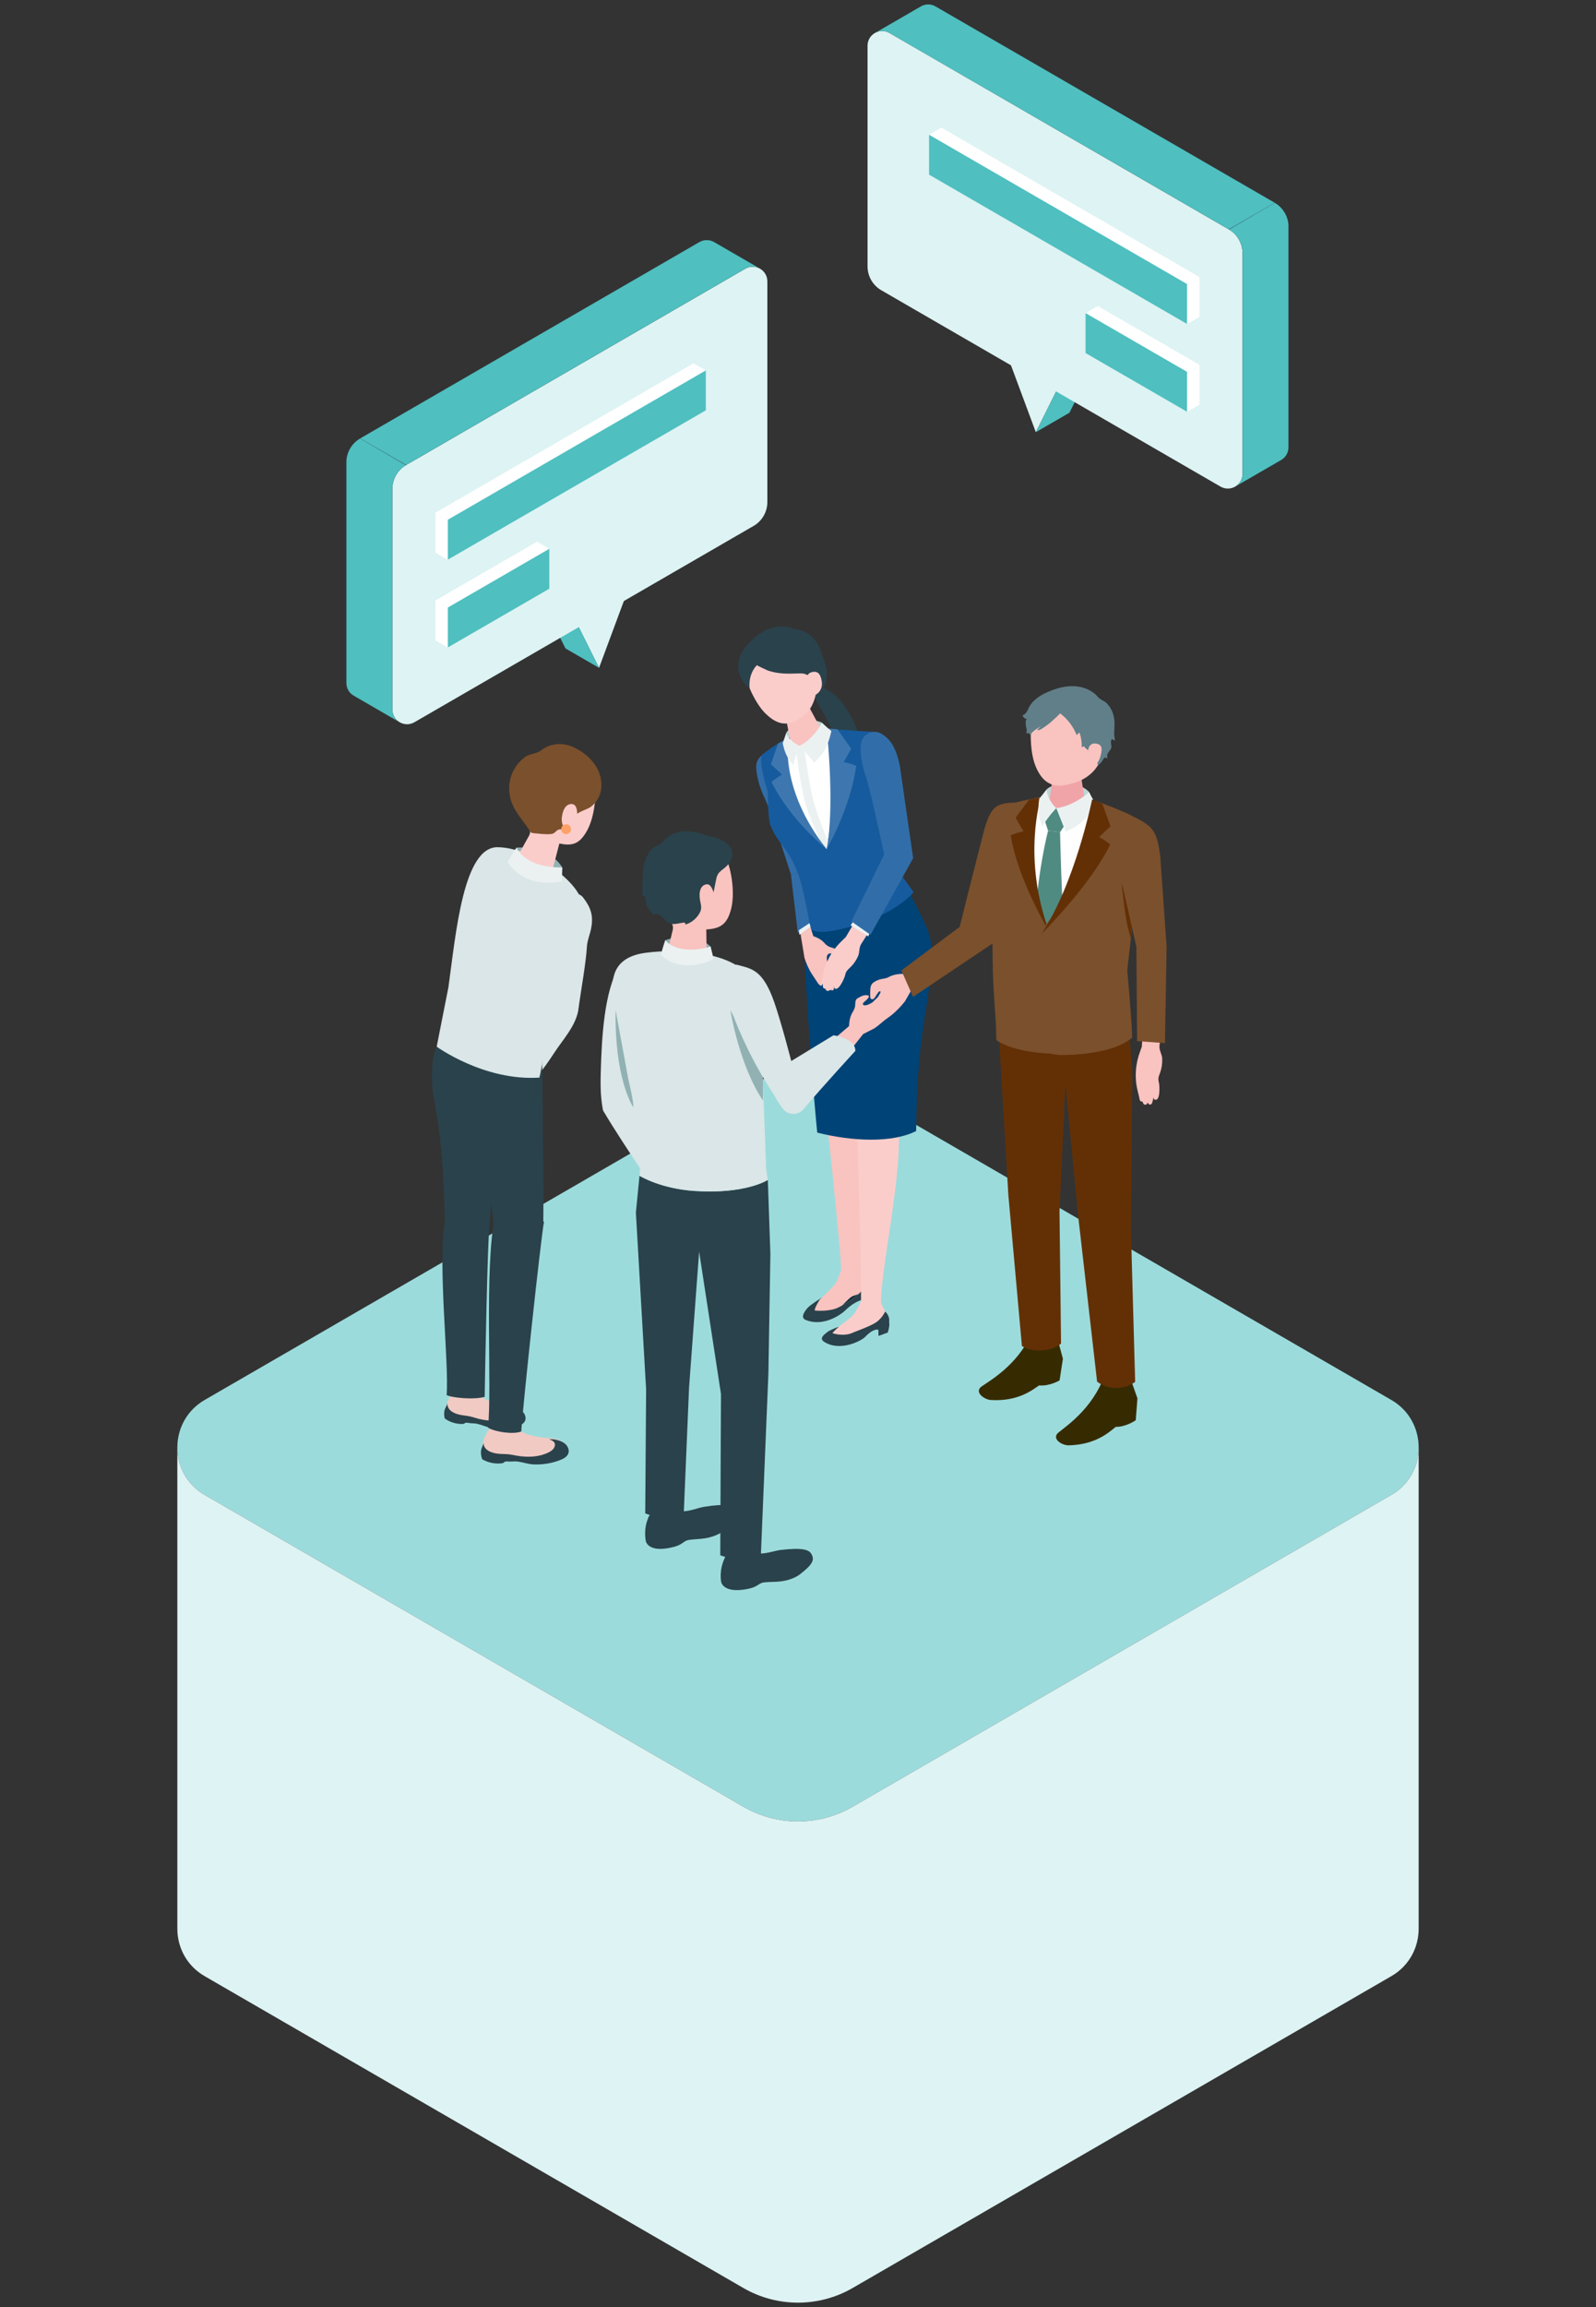 <svg width="180" height="260" viewBox="0 0 180 260" fill="none" xmlns="http://www.w3.org/2000/svg">
<rect x="0" y="0" width="180" height="260" fill="#333333" stroke="none"/>
<g clip-path="url(#clip0_4067_79493)">
<path d="M96.169 203.609L156.915 168.473C161.027 166.095 161.027 160.148 156.915 157.77L96.169 122.634C92.353 120.426 87.647 120.426 83.831 122.634L23.086 157.77C18.973 160.148 18.973 166.095 23.086 168.473L83.831 203.609C87.647 205.817 92.353 205.817 96.169 203.609Z" fill="#9CDBDC"/>
<path d="M160 163.101C160.008 165.19 158.98 167.282 156.914 168.473L96.169 203.609C92.353 205.818 87.647 205.818 83.831 203.609L23.086 168.473C21.02 167.279 19.992 165.19 20 163.101V217.361C20 219.442 21.031 221.52 23.086 222.711L83.831 257.847C87.647 260.055 92.353 260.055 96.169 257.847L156.914 222.711C158.969 221.524 159.996 219.442 160 217.361V163.101Z" fill="#DEF3F3"/>
<path d="M64.352 68.836L71.481 64.716L67.561 75.265L64.352 68.836Z" fill="#DEF3F3"/>
<path d="M64.352 68.837L60.566 66.647L63.775 73.076L67.561 75.265L64.352 68.837Z" fill="#4FBFC0"/>
<path d="M45.804 52.409L84.062 30.282C85.166 29.646 86.543 30.44 86.543 31.716V56.58C86.543 57.69 85.951 58.715 84.993 59.27L46.735 81.397C45.631 82.034 44.254 81.24 44.254 79.964V55.1C44.254 53.99 44.846 52.965 45.804 52.409Z" fill="#DEF3F3"/>
<path d="M80.53 27.279C80.049 27.006 79.43 26.967 78.883 27.279L40.626 49.407L45.804 52.402L84.062 30.274C84.612 29.954 85.231 29.997 85.712 30.274L80.53 27.276V27.279Z" fill="#4FBFC0"/>
<path d="M39.067 52.101V76.969C39.067 77.612 39.414 78.129 39.902 78.406L45.084 81.405C44.596 81.128 44.246 80.607 44.246 79.964V55.1C44.246 53.99 44.838 52.964 45.796 52.44L40.618 49.415C39.66 49.97 39.063 50.995 39.063 52.105L39.067 52.101Z" fill="#4FBFC0"/>
<path d="M79.603 41.748L50.494 58.584L49.105 57.782L78.214 40.947L79.603 41.748Z" fill="white"/>
<path d="M50.494 58.584L79.603 41.748V46.243L50.494 63.078V58.584Z" fill="#4FBFC0"/>
<path d="M50.494 58.584L49.105 57.782V62.276L50.494 63.078V58.584Z" fill="white"/>
<path d="M61.951 61.852L50.494 68.478L49.105 67.676L60.562 61.047L61.951 61.852Z" fill="white"/>
<path d="M50.494 68.478L61.951 61.852V66.347L50.494 72.972V68.478Z" fill="#4FBFC0"/>
<path d="M50.494 68.478L49.105 67.676V72.17L50.494 72.972V68.478Z" fill="white"/>
<path d="M97.116 83.699C96.489 83.814 95.835 84.08 95.231 83.872C94.653 83.672 94.334 83.128 94.096 82.604C93.969 82.326 93.757 82.08 93.615 81.806C93.461 81.513 93.326 81.213 93.176 80.92C92.861 80.311 92.476 79.74 92.149 79.139C91.949 78.769 91.768 78.364 91.81 77.948C91.837 77.686 91.964 77.401 92.245 77.389C92.518 77.378 92.78 77.47 93.022 77.582C95.142 78.545 96.6 81.571 97.112 83.703L97.116 83.699Z" fill="#2A424B"/>
<path d="M88.648 82.654C89.013 81.806 91.21 80.688 92.707 81.452C92.987 81.984 93.23 82.311 93.23 82.311L91.499 83.737L89.256 84.2C89.256 84.2 88.748 83.109 88.648 82.654Z" fill="#BFD4D5"/>
<path d="M97.008 145.66C97.573 145.105 97.793 144.276 97.793 144.276C97.793 144.276 97.416 144.111 96.916 144.454C95.657 145.483 94.919 145.76 94.546 145.822C92.941 146.08 92.526 146.335 92.526 146.335C92.526 146.335 91.853 147.364 91.883 147.687C92.245 147.738 93.738 147.799 94.607 147.317C95.207 147.04 96.439 146.219 97.004 145.664L97.008 145.66Z" fill="#112C36"/>
<path d="M91.391 106.354C91.391 106.354 92.737 122.997 93.022 124.635C93.307 126.273 94.792 140.754 94.873 143.066C95.45 143.506 96.504 143.61 97.116 143.109C96.777 138.229 98.639 128.905 97.666 124.296C97.762 122.92 98.316 115.724 98.139 113.026C98.047 109.877 95.954 107.464 95.954 107.464L93.534 105.329L91.387 106.354H91.391Z" fill="#F9C3C0"/>
<path d="M96.962 142.688L97.073 142.943C97.293 143.444 97.712 143.86 97.773 144.407C97.847 145.07 97.589 145.502 97.085 145.783C97.085 145.783 96.273 145.992 96.065 146.123C95.646 146.385 94.677 147.46 94.677 147.46C94.219 147.977 93.264 148.339 92.587 148.277C91.96 148.219 91.872 148.169 91.56 147.765C91.171 147.26 92.068 146.705 92.499 146.4C92.918 146.103 94.076 144.851 94.076 144.851C94.315 144.538 94.503 144.176 94.63 143.783L94.911 142.947L96.958 142.685L96.962 142.688Z" fill="#F9C3C0"/>
<path d="M92.53 146.335C92.53 146.335 91.856 147.364 91.887 147.687C92.249 147.738 93.742 147.799 94.611 147.317C95.211 147.04 96.442 146.219 97.008 145.664C97.573 145.109 97.793 144.28 97.793 144.28C97.793 144.28 98.443 144.627 98.454 145.386C98.512 145.984 98.439 146.681 98.439 146.681L97.47 147.148L97.408 146.477C97.408 146.477 96.604 146.45 95.3 147.707C94.884 148.108 92.884 149.588 90.864 148.751C90.21 148.481 90.775 147.749 91.079 147.402C91.379 147.055 92.53 146.338 92.53 146.338V146.335Z" fill="#2A424B"/>
<path d="M91.333 104.207L91.849 97.936L89.202 98.549L89.979 105.105L91.333 104.207Z" fill="#316EA9"/>
<path d="M89.202 98.549C89.202 98.549 86.897 91.326 86.32 90.127C85.566 88.555 85.312 87.337 85.285 86.435C85.251 85.306 86.416 84.508 87.444 84.97C88.455 85.425 89.225 86.215 89.917 88.32L91.849 97.94L89.206 98.553L89.202 98.549Z" fill="#316EA9"/>
<path d="M96.023 107.333C96.023 107.333 96.408 124.658 96.581 126.504C96.754 128.347 97.173 144.273 97.1 146.847C97.8 147.225 98.681 147.375 99.343 147.021C99.293 143.093 101.948 131.611 101.286 126.416C101.821 122.083 104.622 107.383 104.622 107.383L101.644 105.46L96.023 107.337V107.333Z" fill="#FACDCB"/>
<path d="M91.945 102.022C93.842 102.322 97.423 102.912 102.717 100.812C103.606 102.831 105.072 104.924 105.068 107.025C105.06 113.396 103.414 115.257 103.325 127.464C100.678 128.813 96.2 128.655 92.168 127.641C91.76 123.548 91.233 116.483 90.825 109.661C90.629 106.389 91.206 104.936 91.945 102.022Z" fill="#004376"/>
<path d="M99.309 146.631L99.397 146.893C99.566 147.406 99.959 147.853 99.959 148.393C99.959 149.044 99.755 149.607 99.166 149.722C98.909 149.773 98.37 149.657 98.12 149.734C97.604 149.892 96.388 151.021 96.388 151.021C95.85 151.472 94.98 151.731 94.28 151.596C93.63 151.472 93.365 151.395 93.088 150.971C92.737 150.439 93.742 150 94.222 149.753C94.696 149.51 96.008 148.416 96.008 148.416C96.292 148.138 96.531 147.811 96.708 147.441L97.1 146.662L99.309 146.639V146.631Z" fill="#FACDCB"/>
<path d="M103.037 100.565L100.859 97.482L98.616 84.639C98.555 83.063 98.685 82.654 98.478 82.473C98.216 82.442 96.804 82.377 96.415 82.357C93.349 82.18 90.552 81.494 86.058 84.967C85.443 85.441 86.301 88.335 86.593 89.226C86.593 89.226 86.593 92.274 86.897 93.026C87.759 95.157 88.748 95.358 89.906 98.195C90.641 99.991 91.398 104.62 91.398 104.62C91.398 104.62 91.768 105.676 96.285 104.334C101.205 102.874 103.029 100.565 103.029 100.565H103.037Z" fill="#165B9E"/>
<path d="M94.611 149.522C94.611 149.522 93.965 150.069 93.892 150.25C94.234 150.362 95.334 150.613 96.208 150.177C96.808 149.93 98.177 149.449 98.824 149.013C99.47 148.578 99.832 147.814 99.832 147.814C99.832 147.814 100.401 148.269 100.274 149.005C100.39 149.348 100.128 150.173 100.128 150.173L99.078 150.559L99.062 149.869C99.062 149.869 98.582 149.607 97.558 150.678C97.166 151.087 94.746 152.389 92.938 151.21C92.356 150.829 92.938 150.412 93.291 150.131C93.645 149.85 94.607 149.522 94.607 149.522H94.611Z" fill="#2A424B"/>
<path d="M89.717 79.466C90.591 79.158 91.229 79.486 91.379 79.914L92.826 82.619C92.96 83.128 92.26 83.826 91.264 84.176C90.267 84.527 89.352 84.4 89.217 83.887L88.598 80.742C88.482 80.295 88.84 79.767 89.717 79.459V79.466Z" fill="#F9C3C0"/>
<path d="M86.862 71.931C89.452 70.833 91.002 72.467 92.022 74.826C92.495 77.89 91.737 79.713 90.833 80.465C89.729 81.378 88.305 82.384 86.301 80.38C85.108 79.189 84.05 76.68 83.95 75.57C83.862 74.606 84.273 73.03 86.862 71.931Z" fill="#FACDCB"/>
<path d="M85.366 74.969C85.347 74.988 86.505 75.535 86.574 75.558C87.697 75.951 88.802 75.944 89.971 75.897C90.217 75.886 90.468 75.878 90.71 75.936C90.898 75.982 91.075 76.071 91.237 76.175C91.822 76.545 92.23 77.088 92.491 77.721C92.741 77.659 93.061 77.27 93.118 76.984C93.195 76.634 93.234 76.271 93.249 75.913C93.288 75.088 92.826 74.151 92.568 73.365C92.114 71.985 91.064 70.979 89.571 70.914C89.571 70.914 87.051 69.411 84.104 72.872C83.135 74.013 82.657 76.021 84.55 77.574C84.55 77.574 84.304 76.086 85.358 74.965L85.366 74.969Z" fill="#2A424B"/>
<path d="M91.079 76.857C91.079 76.857 90.745 75.963 91.549 75.751C92.233 75.57 92.549 75.963 92.676 76.776C92.807 77.586 92.36 78.156 91.899 78.333C91.437 78.507 91.079 76.857 91.079 76.857Z" fill="#FACDCB"/>
<path d="M90.24 104.963L90.729 107.946C90.898 108.497 91.237 109.279 91.556 109.757C91.903 110.278 92.153 110.671 92.241 110.794C92.376 110.979 92.557 111.16 92.687 111.06C92.787 110.983 92.695 110.713 92.695 110.713C92.695 110.713 93.037 111.399 93.099 111.492C93.161 111.584 93.299 111.742 93.43 111.665C93.565 111.588 93.534 111.318 93.534 111.318C93.676 111.6 93.826 111.654 93.949 111.6C94.099 111.534 94.053 111.122 94.053 111.122C94.053 111.122 94.357 111.203 94.242 110.594C94.138 110.046 93.338 108.582 93.338 108.582C93.272 108.25 93.199 107.927 93.288 107.688C93.341 107.541 93.511 107.437 93.668 107.445C93.765 107.449 94.072 107.614 94.169 107.641C94.422 107.707 95.307 107.834 95.354 107.406C95.354 107.383 95.354 107.36 95.342 107.337C95.331 107.314 95.304 107.302 95.281 107.291C95.123 107.213 94.942 107.163 94.776 107.113C94.422 107.005 94.072 106.882 93.719 106.766C93.711 106.766 93.703 106.763 93.692 106.759C93.411 106.678 93.168 106.5 92.98 106.277C92.526 105.733 91.729 105.51 91.729 105.51L91.322 104.215L90.229 104.97L90.24 104.963Z" fill="#F9C3C0"/>
<path d="M88.04 84.535C88.04 84.535 89.636 91.773 93.23 95.693C93.549 93.839 94.792 86.813 93.461 83.498L90.187 84.053L88.04 84.535Z" fill="white"/>
<path d="M92.753 95.181C92.753 95.181 91.329 92.367 90.787 90.386C90.24 88.393 89.725 84.173 89.725 84.173L90.644 83.93C90.644 83.93 91.187 88.081 91.695 90.066C92.199 92.043 93.445 94.911 93.445 94.911L93.226 95.689L92.749 95.177L92.753 95.181Z" fill="#EBF1F1"/>
<path d="M93.23 95.693C93.23 95.693 95.877 91.211 96.566 86.312C96.023 86.05 95.157 85.892 95.157 85.892L96 84.381L94.446 82.188L93.234 82.08C93.234 82.08 94.188 90.737 93.234 95.697L93.23 95.693Z" fill="#3E77AF"/>
<path d="M93.23 95.693C93.23 95.693 89.213 92.544 87.016 88.139C87.444 87.719 88.213 87.294 88.213 87.294L86.943 86.134L87.747 83.802L88.913 83.17C88.913 83.17 87.828 88.867 93.234 95.693H93.23Z" fill="#3E77AF"/>
<path d="M90.187 84.053C90.187 84.053 91.06 85.032 91.837 85.934C92.799 85.067 93.361 84.2 93.765 82.388C93.341 82.056 92.703 81.451 92.703 81.451C92.703 81.451 91.845 83.197 90.183 84.053H90.187Z" fill="#EBF1F1"/>
<path d="M90.187 84.053C90.187 84.053 89.209 83.691 88.648 82.654C88.648 82.654 88.417 83.379 88.278 83.76C88.548 85.098 88.975 85.649 89.49 86.235C89.733 85.009 90.187 84.053 90.187 84.053Z" fill="#EBF1F1"/>
<path d="M90.087 104.839L90.156 105.344L91.41 104.45L91.302 104.034L90.087 104.839Z" fill="#EBF1F1"/>
<path d="M95.38 105.618C95.38 105.618 94.846 106.127 94.634 106.35C94.403 106.597 94.188 106.859 93.992 107.132C93.634 107.637 93.345 108.185 93.13 108.759C93.118 108.794 93.103 108.828 93.091 108.863C92.91 109.368 92.822 109.896 92.699 110.412C92.668 110.544 92.568 110.732 92.687 110.867C92.691 110.875 92.814 110.967 92.818 110.948C92.818 110.956 92.753 111.257 92.887 111.357C92.995 111.438 93.138 111.445 93.288 111.272C93.288 111.272 93.241 111.472 93.361 111.576C93.48 111.681 93.618 111.6 93.68 111.549C93.742 111.499 94.099 111.072 94.099 111.072C94.099 111.072 93.999 111.253 94.088 111.345C94.546 111.839 95.215 110.262 95.284 110.008C95.327 109.85 95.357 109.684 95.434 109.541C95.542 109.337 95.727 109.183 95.896 109.021C96.269 108.659 96.569 108.227 96.773 107.757C96.969 107.31 96.862 106.863 97.093 106.443L98.097 104.851L96.423 103.849L95.377 105.625L95.38 105.618Z" fill="#FACDCB"/>
<path d="M96.227 103.845L95.934 104.284L97.927 105.533L98.097 105.094L96.227 103.845Z" fill="#EBF1F1"/>
<path d="M97.089 83.903C97.177 82.777 98.424 82.111 99.393 82.685C100.351 83.248 101.025 84.123 101.482 86.289L102.987 96.714L98.177 105.348L96.023 103.845L99.72 96.298C99.72 96.298 98.151 88.948 97.712 87.692C97.135 86.046 97.019 84.805 97.089 83.907V83.903Z" fill="#316EA9"/>
<path d="M59.477 117.601C60.039 116.306 60.566 114.995 61.047 113.665C61.728 111.796 65.775 111.214 65.198 113.981C64.829 115.743 63.482 117.161 62.528 118.622C61.305 120.499 59.935 122.314 58.2 123.748C57.9 123.374 57.661 122.95 57.5 122.499C57.13 121.47 58.693 119.362 59.108 118.433C59.231 118.156 59.354 117.878 59.477 117.601Z" fill="#DAE6E7"/>
<path d="M51.271 156.745C50.436 157.57 50.275 158.657 50.275 158.657C50.275 158.657 50.071 159.609 51.91 160.009C52.31 160.09 52.737 160.164 53.145 160.11C53.468 160.067 53.664 159.944 54.007 160.021C54.511 160.133 54.987 160.329 55.492 160.441C55.961 160.545 56.457 160.576 56.934 160.51C57.073 160.491 57.215 160.46 57.35 160.418C57.781 160.275 58.773 159.963 58.862 159.431C58.9 159.204 58.758 158.976 58.569 158.845C58.381 158.714 58.15 158.66 57.923 158.61C56.469 158.298 54.861 158.09 53.779 156.961C53.556 156.726 53.172 156.533 52.718 156.448C52.083 156.329 51.502 156.463 51.263 156.753L51.271 156.745Z" fill="#F1CAC4"/>
<path d="M51.41 159.308C51.86 159.478 52.31 159.512 52.775 159.582C53.237 159.647 53.687 159.836 54.149 159.936C55.126 160.152 56.169 160.202 57.123 159.851C57.423 159.74 57.731 159.57 57.854 159.273C58.035 158.838 57.673 158.633 57.358 158.475C57.865 158.479 58.446 158.684 58.843 159C59.177 159.266 59.389 159.74 59.212 160.129C59.054 160.48 58.654 160.649 58.285 160.753C57.361 161.012 56.392 161.069 55.441 160.927C54.899 160.846 54.399 160.595 53.868 160.472C53.599 160.41 53.352 160.406 53.079 160.391C52.933 160.383 52.614 160.299 52.487 160.352C52.441 160.372 52.406 160.41 52.36 160.433C52.291 160.472 52.21 160.476 52.129 160.48C51.429 160.491 50.725 160.268 50.159 159.859C50.078 159.532 50.059 159.177 50.159 158.853C50.236 158.599 50.444 158.375 50.471 158.102C50.409 158.741 50.855 159.1 51.417 159.312L51.41 159.308Z" fill="#2A424B"/>
<path d="M55.465 160.738C54.572 161.636 54.414 162.808 54.414 162.808C54.414 162.808 54.203 163.833 56.184 164.245C56.615 164.33 57.077 164.403 57.515 164.338C57.861 164.288 58.073 164.153 58.442 164.234C58.985 164.349 59.504 164.557 60.043 164.669C60.551 164.773 61.086 164.804 61.597 164.727C61.747 164.704 61.897 164.673 62.044 164.623C63.602 164.091 63.948 163.709 63.786 163.031C63.644 162.434 62.798 162.125 62.274 162.095C61.239 162.037 60.37 161.937 59.366 161.609C59.197 161.551 59.069 161.432 58.889 161.374C58.619 161.285 58.365 161.143 58.169 160.942C57.927 160.692 57.511 160.487 57.023 160.403C56.338 160.283 55.715 160.433 55.461 160.746L55.465 160.738Z" fill="#F1CAC4"/>
<path d="M55.669 163.736C56.169 163.871 56.653 163.86 57.157 163.879C57.661 163.902 58.162 164.052 58.666 164.11C59.735 164.238 60.855 164.176 61.84 163.698C62.147 163.548 62.459 163.332 62.559 163C62.705 162.515 62.297 162.333 61.94 162.202C62.482 162.152 63.125 162.307 63.586 162.603C63.975 162.85 64.248 163.336 64.106 163.775C63.975 164.168 63.567 164.392 63.178 164.542C62.217 164.916 61.186 165.082 60.154 165.035C59.566 165.008 59 164.793 58.419 164.715C58.123 164.677 57.861 164.7 57.569 164.715C57.411 164.723 57.061 164.665 56.93 164.739C56.884 164.766 56.85 164.808 56.803 164.839C56.734 164.889 56.646 164.9 56.561 164.912C55.811 164.997 55.038 164.835 54.383 164.457C54.26 164.118 54.203 163.736 54.272 163.382C54.326 163.1 54.526 162.842 54.522 162.545C54.526 163.239 55.041 163.571 55.665 163.736H55.669Z" fill="#2A424B"/>
<path d="M55.207 138.102C54.98 139.848 54.699 154.96 54.664 157.412C53.695 157.743 51.252 157.589 50.375 157.231C50.648 153.5 49.363 142.65 50.163 137.736L55.207 138.102Z" fill="#2A424B"/>
<path d="M50.163 137.755C49.963 126.08 48.709 124.145 48.724 121.945C48.609 118.965 49.255 117.955 49.255 117.955L51.129 117.94L56.315 119.898C56.315 119.898 55.426 136.348 55.207 138.098L50.163 137.755Z" fill="#2A424B"/>
<path d="M61.355 137.666C60.97 139.797 58.977 158.317 58.789 161.324C57.915 161.686 55.784 161.374 55.038 160.888C55.522 156.321 54.58 142.954 55.842 136.965L61.359 137.666H61.355Z" fill="#2A424B"/>
<path d="M55.699 138.133C54.195 124.269 52.033 125.074 51.448 121.794C50.952 119.008 51.352 118.41 51.352 118.41L55.288 116.348L61.124 118.063C61.124 118.063 61.37 135.955 61.259 138.117L55.699 138.133Z" fill="#2A424B"/>
<path d="M58.254 95.527C58.254 95.527 61.843 95.188 63.409 97.755C63.386 98.422 63.352 99.335 63.352 99.335C63.352 99.335 59.751 100.337 57.096 97.424C57.384 96.911 58.254 95.527 58.254 95.527Z" fill="#91B1B3"/>
<path d="M61.659 116.811C62.097 114.88 62.151 113.908 62.467 112.841C62.825 111.634 65.799 107.938 65.483 106.72C65.033 104.982 65.225 103.826 65.722 101.864C65.087 99 59.824 95.566 56.219 95.481C52.237 95.273 51.413 105.271 50.575 111.249L49.251 117.955C49.251 117.955 54.584 121.848 60.832 121.443C61.07 120.58 61.655 116.807 61.655 116.807L61.659 116.811Z" fill="#DAE6E7"/>
<path d="M67.118 88.744C66.991 87.815 66.241 86.4 63.452 85.868C60.662 85.337 59.531 87.198 59.02 89.623C58.727 91.002 58.973 92.293 59.643 93.253C59.831 93.519 59.835 93.874 59.677 94.163C59.243 94.945 58.465 96.344 58.465 96.344C58.339 96.838 59.108 97.555 60.189 97.948C61.27 98.341 62.251 98.26 62.382 97.767L63.086 95.057C64.594 95.385 65.391 95.08 66.21 93.608C67.007 92.182 67.26 89.815 67.114 88.748L67.118 88.744Z" fill="#FACDCB"/>
<path d="M58.254 95.527C58.254 95.527 59.104 97.801 63.409 97.755L63.352 99.335C63.352 99.335 59.277 100.311 57.254 97.15C57.577 96.514 58.254 95.527 58.254 95.527Z" fill="#EBF1F1"/>
<path d="M58.739 92.216C59.077 92.679 59.431 93.13 59.735 93.615C59.793 93.708 59.85 93.804 59.947 93.851C60.008 93.882 60.074 93.885 60.143 93.893C60.785 93.955 61.513 94.055 62.159 93.993C62.613 93.947 62.663 93.589 63.055 93.477C63.163 93.446 63.275 93.473 63.386 93.465C63.725 93.438 63.556 93.211 63.482 93.026C63.39 92.783 63.336 92.525 63.355 92.266C63.409 91.507 63.682 90.702 64.352 90.613C64.683 90.571 64.902 90.756 65.006 91.056C65.056 91.207 65.079 91.368 65.091 91.526C65.091 91.557 65.083 91.681 65.094 91.727C65.094 91.735 65.098 91.739 65.106 91.742C64.971 91.654 66.353 91.114 66.491 91.025C67.014 90.686 67.422 90.166 67.638 89.58C68.007 88.566 67.822 87.399 67.28 86.466C66.737 85.533 65.875 84.816 64.917 84.319C63.629 83.644 62.144 83.675 60.974 84.604C60.57 84.924 59.754 84.94 59.27 85.279C58.619 85.734 58.096 86.373 57.785 87.106C57.307 88.216 57.319 89.518 57.785 90.632C58.027 91.203 58.377 91.715 58.742 92.216H58.739Z" fill="#7B502C"/>
<path d="M64.386 93.593C64.306 93.889 64.002 94.063 63.706 93.982C63.409 93.901 63.236 93.596 63.317 93.299C63.398 93.003 63.702 92.829 63.998 92.91C64.294 92.991 64.467 93.296 64.386 93.593Z" fill="#FCA167"/>
<path d="M64.059 113.878C63.213 113.862 62.909 113.854 62.578 113.068C61.886 111.422 62.394 108.381 62.536 106.647C62.682 104.893 63.025 103.101 64.006 101.609C64.671 100.596 65.329 100.573 65.787 101.174C66.649 102.303 66.949 103.217 66.664 104.658C66.529 105.333 66.237 105.992 66.195 106.666C66.079 108.555 65.541 111.53 65.279 113.403C65.26 113.531 65.241 113.666 65.148 113.754C65.048 113.854 64.894 113.87 64.752 113.87C64.544 113.87 64.302 113.878 64.056 113.874L64.059 113.878Z" fill="#DAE6E7"/>
<path d="M104.025 110.405L102.821 111.515L102.067 112.841C101.659 113.373 100.974 114.09 100.432 114.487C99.843 114.914 99.412 115.242 99.262 115.342C99.043 115.492 98.77 115.616 98.666 115.45C98.589 115.327 98.797 115.069 98.797 115.069C98.797 115.069 98.143 115.677 98.043 115.755C97.939 115.832 97.724 115.947 97.608 115.809C97.493 115.67 97.635 115.388 97.635 115.388C97.366 115.639 97.177 115.635 97.069 115.527C96.931 115.392 97.146 114.961 97.146 114.961C97.146 114.961 96.781 114.926 97.15 114.305C97.485 113.75 98.951 112.471 98.951 112.471C99.043 112.32 99.139 112.166 99.22 112.008C99.251 111.943 99.416 111.696 99.22 111.715C99.151 111.723 99.101 111.781 99.058 111.835C98.947 111.981 98.843 112.135 98.747 112.293C98.689 112.39 98.628 112.494 98.535 112.559C98.439 112.625 98.301 112.636 98.22 112.556C98.162 112.494 98.154 112.405 98.147 112.32C98.131 112.054 98.135 111.785 98.154 111.519C98.17 111.299 98.204 111.072 98.335 110.898C98.408 110.798 98.508 110.721 98.612 110.655C98.87 110.49 99.162 110.378 99.466 110.324C99.763 110.274 100.005 110.247 100.27 110.093C100.986 109.684 101.944 109.761 101.944 109.761L104.61 107.275L106.057 109.345L104.025 110.409V110.405Z" fill="#F9C3C0"/>
<path d="M108.231 104.461C108.231 104.461 109.769 98.298 110.885 93.958C111.735 90.655 112.42 90.409 115.152 90.466C116.306 93.758 112.02 106.277 112.02 106.277L102.975 112.343L101.659 109.364L108.231 104.461Z" fill="#7B502C"/>
<path d="M127.382 116.656L126.863 109.322L128.46 94.803C128.667 93.55 128.167 92.278 126.805 91.661C123.674 90.239 120.007 88.478 114.086 90.806C113.274 91.126 112.974 92.105 112.693 92.93C112.359 93.916 112.193 94.98 112.232 96.024L112.297 97.824C112.328 101.255 112.355 104.685 112.386 108.119C112.405 110.293 112.513 112.44 112.666 114.61C112.736 115.566 112.686 117.038 112.686 117.038C112.686 117.038 114.467 118.63 119.746 118.599C125.493 118.568 127.382 116.66 127.382 116.66V116.656Z" fill="white"/>
<path d="M127.633 155.754L128.283 157.589L128.09 160.056C128.09 160.056 127.032 160.815 125.828 160.807C125.078 161.412 123.574 162.819 120.523 162.885C119.865 162.9 118.726 162.276 119.218 161.601C119.522 161.185 122.704 159.366 124.293 155.693C126.005 155.523 127.633 155.758 127.633 155.758V155.754Z" fill="#362B00"/>
<path d="M119.365 151.241L119.876 153.122L119.503 155.565C119.503 155.565 118.395 156.236 117.191 156.132C116.398 156.675 114.798 157.959 111.747 157.778C111.089 157.739 110 157.026 110.543 156.39C110.874 156.001 114.182 154.44 116.037 150.905C117.756 150.875 119.365 151.237 119.365 151.237V151.241Z" fill="#362B00"/>
<path d="M118.018 88.983C118.734 88.216 121.515 87.861 122.827 89.252C122.923 89.931 123.062 90.374 123.062 90.374L120.657 91.237L118.08 90.871C118.08 90.871 117.953 89.507 118.018 88.979V88.983Z" fill="#BFD4D5"/>
<path d="M120.38 86.651C121.415 86.651 121.965 87.233 121.965 87.738L122.489 91.122C122.442 91.708 121.446 92.182 120.269 92.182C119.091 92.182 118.172 91.708 118.222 91.122L118.73 87.584C118.772 87.071 119.345 86.651 120.38 86.651Z" fill="#F0A4A8"/>
<path d="M120.807 78.399C123.751 78.422 124.566 80.634 124.566 83.325C124.566 86.824 122.269 87.903 121.088 88.246C119.649 88.666 117.864 89.04 116.768 86.281C116.117 84.639 116.141 81.787 116.502 80.684C116.818 79.721 117.864 78.376 120.811 78.399H120.807Z" fill="#F9C3C0"/>
<path d="M117.768 92.305L119.13 91.075L120.18 92.856L119.557 93.781L118.207 93.615L117.768 92.305Z" fill="#508B82"/>
<path d="M118.207 93.615L119.557 93.781C119.557 93.781 119.665 99.543 120.03 105.541C120.065 106.088 118.133 107.379 118.133 107.379C118.133 107.379 116.656 105.972 116.672 105.433C116.852 98.622 118.21 93.615 118.21 93.615H118.207Z" fill="#508B82"/>
<path d="M118.587 81.313C118.934 81.023 119.265 80.711 119.569 80.395C120.392 81.02 121.042 81.871 121.423 82.831C121.531 82.735 121.638 82.638 121.746 82.546C121.935 83.078 122.019 83.644 121.996 84.211C122.092 84.169 122.192 84.126 122.289 84.088C122.131 84.153 123.12 84.855 123.2 84.92C123.601 85.263 123.778 85.772 123.808 86.288C123.981 86.15 124.139 85.988 124.278 85.814C124.393 85.668 124.432 85.479 124.597 85.375C124.609 85.367 124.624 85.36 124.639 85.36C124.662 85.36 124.682 85.379 124.701 85.394C124.759 85.441 124.839 85.456 124.909 85.437C124.801 85.209 124.897 84.936 125.047 84.731C125.139 84.608 125.251 84.492 125.305 84.35C125.413 84.068 125.251 83.806 125.297 83.529C125.309 83.456 125.343 83.386 125.378 83.321C125.382 83.313 125.39 83.301 125.397 83.298C125.42 83.282 125.451 83.305 125.474 83.325C125.555 83.398 125.663 83.44 125.774 83.436C125.693 83.328 125.709 83.101 125.682 82.97C125.643 82.793 125.655 82.612 125.667 82.43C125.717 81.613 125.751 80.858 125.397 80.095C125.243 79.767 125.036 79.47 124.782 79.22C124.543 78.985 124.016 78.807 123.839 78.564C123.839 78.564 122.039 76.071 117.776 78.171C117.137 78.484 116.433 79.004 116.094 79.64C115.994 79.829 115.917 80.029 115.802 80.21C115.687 80.391 115.529 80.553 115.321 80.611C115.367 80.715 115.413 80.819 115.494 80.9C115.575 80.977 115.694 81.023 115.802 80.985C115.629 81.185 115.667 81.656 115.717 81.898C115.74 82.018 115.779 82.134 115.794 82.257C115.81 82.38 115.794 82.507 115.721 82.608C115.814 82.642 115.921 82.642 116.014 82.608C116.091 82.692 116.16 82.789 116.244 82.866C116.298 82.712 116.318 82.631 116.445 82.507C116.56 82.396 116.695 82.299 116.825 82.203C117.033 82.056 117.295 81.933 117.472 81.752C117.306 81.918 117.141 82.084 116.975 82.249C117.125 82.334 117.31 82.245 117.456 82.153C117.845 81.91 118.23 81.625 118.595 81.32L118.587 81.313Z" fill="#617F88"/>
<path d="M122.7 84.666C122.7 84.666 122.75 83.668 123.608 83.799C124.339 83.91 124.324 84.385 124.112 85.217C123.901 86.05 123.393 86.447 122.877 86.424C122.362 86.4 122.7 84.666 122.7 84.666Z" fill="#F9C3C0"/>
<path d="M127.544 138.325L127.702 120.776L127.379 116.656C127.379 116.656 125.463 118.406 119.742 118.595C115.033 118.749 112.682 117.034 112.682 117.034L113.724 134.679L115.252 151.688C115.252 151.688 115.929 152.22 117.329 152.189C118.918 152.154 119.665 151.41 119.665 151.41L119.495 136.54L120.157 122.199L121.627 137.292L123.731 155.7C123.731 155.7 124.539 156.417 125.855 156.421C127.182 156.421 128.025 155.731 128.025 155.731L127.54 138.325H127.544Z" fill="#633006"/>
<path d="M119.13 91.076C119.13 91.076 119.692 92.459 120.18 93.727C121.542 93.168 122.473 92.451 123.604 90.671C123.277 90.15 122.827 89.256 122.827 89.256C122.827 89.256 121.238 90.798 119.13 91.076Z" fill="#EBF1F1"/>
<path d="M118.968 118.526L118.437 105.278C118.437 105.278 115.244 98.803 117.01 90.308C117.029 90.216 117.052 90.123 117.075 90.031C117.083 89.989 117.087 89.942 117.087 89.896C117.052 89.904 117.018 89.908 116.983 89.915C116.002 90.093 114.505 90.382 113.378 90.806C112.532 91.126 112.559 92.112 112.266 92.937C111.916 93.924 111.697 95.007 111.735 96.051L111.809 97.863C111.839 101.293 111.92 104.747 111.951 108.181C111.97 110.355 112.112 112.463 112.274 114.633C112.343 115.589 112.363 117.2 112.363 117.2C112.363 117.2 114.044 118.637 118.945 118.753L118.965 118.529L118.968 118.526Z" fill="#7B502C"/>
<path d="M118.387 105.117C118.387 105.117 114.786 99.158 113.994 94.143C114.544 93.866 115.433 93.689 115.433 93.689L114.544 92.155L116.06 90.116L117.399 89.861C117.399 89.861 115.202 96.73 118.384 105.12L118.387 105.117Z" fill="#633006"/>
<path d="M127.079 91.661C125.997 91.191 124.855 90.682 123.585 90.297L123.574 90.266L123.562 90.293C123.562 90.293 121.477 100.052 117.753 104.465C117.818 108.62 118.468 118.742 118.468 118.742C118.807 118.803 119.303 118.903 119.719 118.9C120.784 118.896 121.719 118.83 122.539 118.726C124.216 118.483 126.086 118.183 127.679 116.961C127.679 116.888 127.679 116.784 127.679 116.66C127.644 115.226 127.259 110.694 127.148 109.457L127.136 109.322L127.255 108.281L127.833 103.243L128.798 94.803C129.018 93.55 128.494 92.278 127.075 91.661H127.079Z" fill="#7B502C"/>
<path d="M127.698 104.315C127.698 104.315 127.229 102.245 126.459 99.169C126.925 103.59 127.109 104.288 127.536 105.776L127.698 104.311V104.315Z" fill="#633006"/>
<path d="M117.437 105.271C117.437 105.271 123.012 99.755 125.205 95.177C124.759 94.753 123.958 94.329 123.958 94.329L125.247 93.115L124.32 90.578L123.17 90.093C123.17 90.093 121.25 99.597 117.441 105.271H117.437Z" fill="#633006"/>
<path d="M119.13 91.076C119.13 91.076 118.218 90.312 118.018 88.987C118.018 88.987 117.495 89.673 117.202 90.027C116.979 91.565 117.226 92.32 117.553 93.145C118.28 91.924 119.134 91.076 119.134 91.076" fill="#EBF1F1"/>
<path d="M128.783 117.94C128.783 117.94 128.517 118.668 128.421 118.977C128.317 119.316 128.237 119.663 128.183 120.013C128.083 120.653 128.063 121.301 128.129 121.941C128.133 121.979 128.137 122.018 128.14 122.056C128.206 122.615 128.367 123.151 128.49 123.694C128.521 123.833 128.517 124.057 128.691 124.126C128.698 124.126 128.856 124.161 128.852 124.141C128.852 124.149 128.933 124.461 129.106 124.492C129.245 124.515 129.383 124.457 129.441 124.226C129.441 124.226 129.491 124.434 129.652 124.477C129.814 124.519 129.906 124.38 129.937 124.303C129.972 124.226 130.106 123.66 130.106 123.66C130.106 123.66 130.099 123.875 130.222 123.922C130.88 124.172 130.776 122.38 130.722 122.11C130.691 121.941 130.641 121.771 130.645 121.601C130.649 121.359 130.753 121.127 130.837 120.896C131.022 120.383 131.099 119.836 131.076 119.3C131.053 118.792 130.741 118.422 130.764 117.917L130.964 115.955L128.929 115.793L128.775 117.948L128.783 117.94Z" fill="#F9C3C0"/>
<path d="M126.994 91.623C129.976 93.041 130.449 93.338 130.857 96.514L131.572 106.693L131.387 117.558L128.244 117.331L128.163 106.697L126.651 100.021C124.597 93.588 126.998 91.623 126.998 91.623H126.994Z" fill="#7B502C"/>
<path d="M95.392 119.015L97.35 116.533L98.624 115.889C99.139 115.535 99.843 114.926 100.236 114.436C100.663 113.908 100.99 113.515 101.09 113.384C101.24 113.184 101.371 112.933 101.221 112.829C101.109 112.752 100.859 112.933 100.859 112.933C100.859 112.933 101.459 112.351 101.536 112.259C101.613 112.166 101.732 111.97 101.609 111.854C101.486 111.738 101.217 111.862 101.217 111.862C101.463 111.623 101.467 111.445 101.375 111.337C101.255 111.203 100.844 111.384 100.844 111.384C100.844 111.384 100.828 111.041 100.232 111.357C99.697 111.642 98.435 112.952 98.435 112.952C98.112 113.13 97.8 113.311 97.52 113.295C97.393 113.288 97.273 113.241 97.327 113.087C97.354 113.018 97.408 112.968 97.462 112.918C97.631 112.767 97.816 112.629 97.943 112.44C97.989 112.37 98.02 112.27 97.962 112.212C97.939 112.193 97.908 112.182 97.881 112.174C97.493 112.077 97.096 112.278 96.754 112.486C96.692 112.525 96.627 112.563 96.581 112.621C96.531 112.686 96.504 112.764 96.489 112.844C96.435 113.064 96.473 113.299 96.415 113.511C96.365 113.704 96.265 113.908 96.158 114.078C95.742 114.729 95.765 115.631 95.765 115.631L93.738 117.358L95.4 119.015H95.392Z" fill="#F9C3C0"/>
<path d="M75.032 105.961C75.032 105.961 78.129 104.781 80.141 106.674C80.284 107.271 80.476 108.088 80.476 108.088C80.476 108.088 77.529 109.857 74.466 107.923C74.597 107.398 75.032 105.961 75.032 105.961Z" fill="#91B1B3"/>
<path d="M75.421 132.062L71.369 123.028L73.616 110.281C73.912 109.037 73.039 108.254 71.777 108.169C70.773 108.104 70.146 108.37 69.9 108.767C68.122 111.665 67.857 117.007 67.753 120.896C67.703 122.723 67.761 123.822 68.011 125.147C70.592 129.487 74.751 135.392 74.751 135.392L75.417 132.062H75.421Z" fill="#DAE6E7"/>
<path d="M73.112 171.067C72.531 172.382 72.839 173.684 72.839 173.684C72.839 173.684 73.031 174.856 75.297 174.482C75.79 174.393 76.305 174.286 76.744 174.039C77.094 173.846 77.26 173.615 77.683 173.549C78.302 173.453 78.937 173.457 79.556 173.357C80.134 173.26 80.715 173.075 81.226 172.782C81.376 172.698 81.522 172.601 81.653 172.489C83.085 171.291 83.3 170.743 82.85 170.092C82.565 169.676 81.907 169.414 79.395 169.815C78.768 169.915 77.952 170.281 76.994 170.331C76.675 170.346 76.348 170.3 76.055 170.165C75.698 170 75.174 169.953 74.62 170.061C73.847 170.215 73.247 170.628 73.108 171.059L73.112 171.067Z" fill="#2A424B"/>
<path d="M73.089 171.368C72.985 170.836 73.674 170.258 74.624 170.069C75.575 169.88 76.432 170.158 76.536 170.69C76.64 171.221 75.951 171.8 75.001 171.988C74.051 172.177 73.193 171.9 73.089 171.368Z" fill="#2A424B"/>
<path d="M81.715 175.65C81.08 176.937 81.33 178.255 81.33 178.255C81.33 178.255 81.472 179.435 83.754 179.161C84.246 179.096 84.77 179.007 85.22 178.78C85.578 178.598 85.754 178.379 86.178 178.329C86.801 178.259 87.436 178.294 88.055 178.217C88.636 178.147 89.225 177.986 89.748 177.716C89.902 177.639 90.052 177.546 90.191 177.442C91.672 176.309 91.91 175.769 91.491 175.099C91.222 174.671 90.579 174.378 88.051 174.675C87.42 174.748 86.589 175.079 85.631 175.087C85.308 175.087 84.985 175.029 84.7 174.883C84.35 174.702 83.831 174.632 83.273 174.717C82.492 174.837 81.876 175.222 81.719 175.65H81.715Z" fill="#2A424B"/>
<path d="M81.68 175.947C81.599 175.411 82.311 174.86 83.269 174.713C84.227 174.567 85.07 174.883 85.15 175.415C85.231 175.951 84.519 176.502 83.561 176.648C82.604 176.795 81.761 176.479 81.68 175.947Z" fill="#2A424B"/>
<path d="M86.597 132.972L86.886 141.32L86.662 154.771L85.816 175.222C85.816 175.222 84.443 176.39 81.234 175.284C81.234 173.264 81.315 157.115 81.315 157.115L78.849 141.058L77.714 156.363L77.121 170.451C77.121 170.451 75.217 171.514 72.77 170.559C72.77 169.915 72.87 156.583 72.87 156.583L71.716 136.66L72.124 132.509C72.124 132.509 74.486 133.962 78.295 134.216C84.108 134.61 86.593 132.975 86.593 132.975L86.597 132.972Z" fill="#2A424B"/>
<path d="M72.127 132.505C72.127 132.505 74.49 133.958 78.298 134.213C84.112 134.606 86.597 132.972 86.597 132.972L86.405 131.707C86.405 131.707 86.155 124.326 85.993 121.282C85.87 118.95 85.639 112.309 84.6 110.347C83.046 107.41 76.848 106.836 72.801 107.379C68.265 107.988 69.046 111.534 69.326 113.207C71.062 123.559 72.397 128.532 72.397 128.532L72.127 132.505Z" fill="#DAE6E7"/>
<path d="M82.03 97.065C81.634 96.14 80.457 94.891 77.417 95.138C74.382 95.385 73.739 97.632 73.901 100.287C73.993 101.798 74.613 103.066 75.578 103.864C75.848 104.088 75.955 104.454 75.875 104.793C75.648 105.726 75.244 107.395 75.244 107.395C75.251 107.942 76.255 108.466 77.483 108.563C78.714 108.659 79.707 108.297 79.699 107.749L79.656 104.747C81.311 104.654 82.046 104.115 82.477 102.353C82.892 100.65 82.484 98.129 82.03 97.065Z" fill="#F9C3C0"/>
<path d="M75.032 105.961C75.032 105.961 76.34 107.764 80.141 106.674L80.476 108.088C80.476 108.088 77.102 109.95 74.54 107.645C74.67 107.001 75.032 105.961 75.032 105.961Z" fill="#EBF1F1"/>
<path d="M86.024 120.788L82.396 113.874C82.342 113.823 83.412 120.16 86.047 124.018C86.074 123.563 86.024 120.792 86.024 120.792V120.788Z" fill="#91B1B3"/>
<path d="M96.473 118.429C96.473 118.429 92.649 122.58 90.618 125.009C90.006 125.737 88.859 125.699 88.278 124.947C87.801 124.326 87.409 123.556 86.716 122.48C84.162 118.51 82.731 114.533 82.731 114.533C82.731 114.533 81.965 112.579 81.838 110.544C81.746 109.033 82.384 108.512 83.292 108.771C84.773 109.187 86.035 109.279 87.313 112.922C88.105 115.176 89.24 119.574 89.24 119.574L93.995 116.68C93.995 116.68 96.469 116.965 96.469 118.429H96.473Z" fill="#DAE6E7"/>
<path d="M70.858 121.613L69.438 113.874C69.438 113.874 69.138 120.784 71.412 124.789C71.527 124.303 70.858 121.613 70.858 121.613Z" fill="#91B1B3"/>
<path d="M80.476 100.565C80.58 100.056 80.684 99.551 80.784 99.042C80.965 98.114 81.573 98.087 82.153 97.389C82.507 96.965 82.711 96.379 82.542 95.855C82.477 95.647 82.353 95.458 82.207 95.292C81.738 94.756 81.069 94.479 80.388 94.329C79.718 94.182 79.106 93.932 78.441 93.797C77.087 93.523 75.586 93.72 74.716 94.911C74.532 95.161 73.847 95.338 73.578 95.612C73.197 96.001 72.927 96.491 72.754 97.003C72.331 98.252 72.531 99.686 72.443 100.985C72.547 100.889 72.724 100.973 72.785 101.101C72.843 101.228 72.828 101.374 72.831 101.517C72.847 102.133 73.278 102.65 73.689 103.112C73.866 102.974 74.128 102.985 74.332 103.078C74.878 103.332 75.124 104.041 75.79 104.126C76.178 104.176 76.621 104.041 76.998 103.987C77.079 103.976 77.163 103.964 77.237 104.003C77.306 104.041 77.34 104.153 77.275 104.203C77.871 104.037 78.398 103.644 78.752 103.139C79.199 102.496 79.103 102.214 78.968 101.536C78.822 100.804 78.872 99.971 79.48 99.713C80.061 99.466 80.318 100.068 80.476 100.569V100.565Z" fill="#2A424B"/>
<path d="M120.03 42.276L112.901 38.156L116.822 48.705L120.03 42.276Z" fill="#DEF3F3"/>
<path d="M120.03 42.277L123.82 40.087L120.611 46.516L116.822 48.706L120.03 42.277Z" fill="#4FBFC0"/>
<path d="M138.582 25.85L100.324 3.722C99.22 3.086 97.843 3.88 97.843 5.156V30.02C97.843 31.13 98.435 32.155 99.393 32.71L137.651 54.838C138.755 55.474 140.132 54.68 140.132 53.404V28.54C140.132 27.43 139.54 26.405 138.582 25.85Z" fill="#DEF3F3"/>
<path d="M103.856 0.72C104.337 0.446 104.956 0.407 105.503 0.72L143.76 22.847L138.582 25.842L100.324 3.722C99.774 3.402 99.155 3.445 98.674 3.722L103.856 0.724V0.72Z" fill="#4FBFC0"/>
<path d="M145.315 25.541V50.409C145.315 51.053 144.969 51.569 144.48 51.847L139.298 54.845C139.786 54.568 140.136 54.047 140.136 53.404V28.54C140.136 27.43 139.544 26.404 138.586 25.88L143.764 22.855C144.722 23.41 145.319 24.435 145.319 25.545L145.315 25.541Z" fill="#4FBFC0"/>
<path d="M104.783 15.189L133.892 32.024L135.277 31.222L106.168 14.383L104.783 15.189Z" fill="white"/>
<path d="M133.892 32.024L104.783 15.189V19.683L133.892 36.518V32.024Z" fill="#4FBFC0"/>
<path d="M133.892 32.024L135.277 31.222V35.717L133.892 36.518V32.024Z" fill="white"/>
<path d="M122.431 35.289L133.892 41.918L135.277 41.116L123.82 34.487L122.431 35.289Z" fill="white"/>
<path d="M133.892 41.918L122.431 35.289V39.787L133.892 46.412V41.918Z" fill="#4FBFC0"/>
<path d="M133.892 41.918L135.277 41.117V45.611L133.892 46.412V41.918Z" fill="white"/>
</g>
<defs>
<clipPath id="clip0_4067_79493">
<rect width="140" height="259" fill="white" transform="translate(20 0.5)"/>
</clipPath>
</defs>
</svg>
